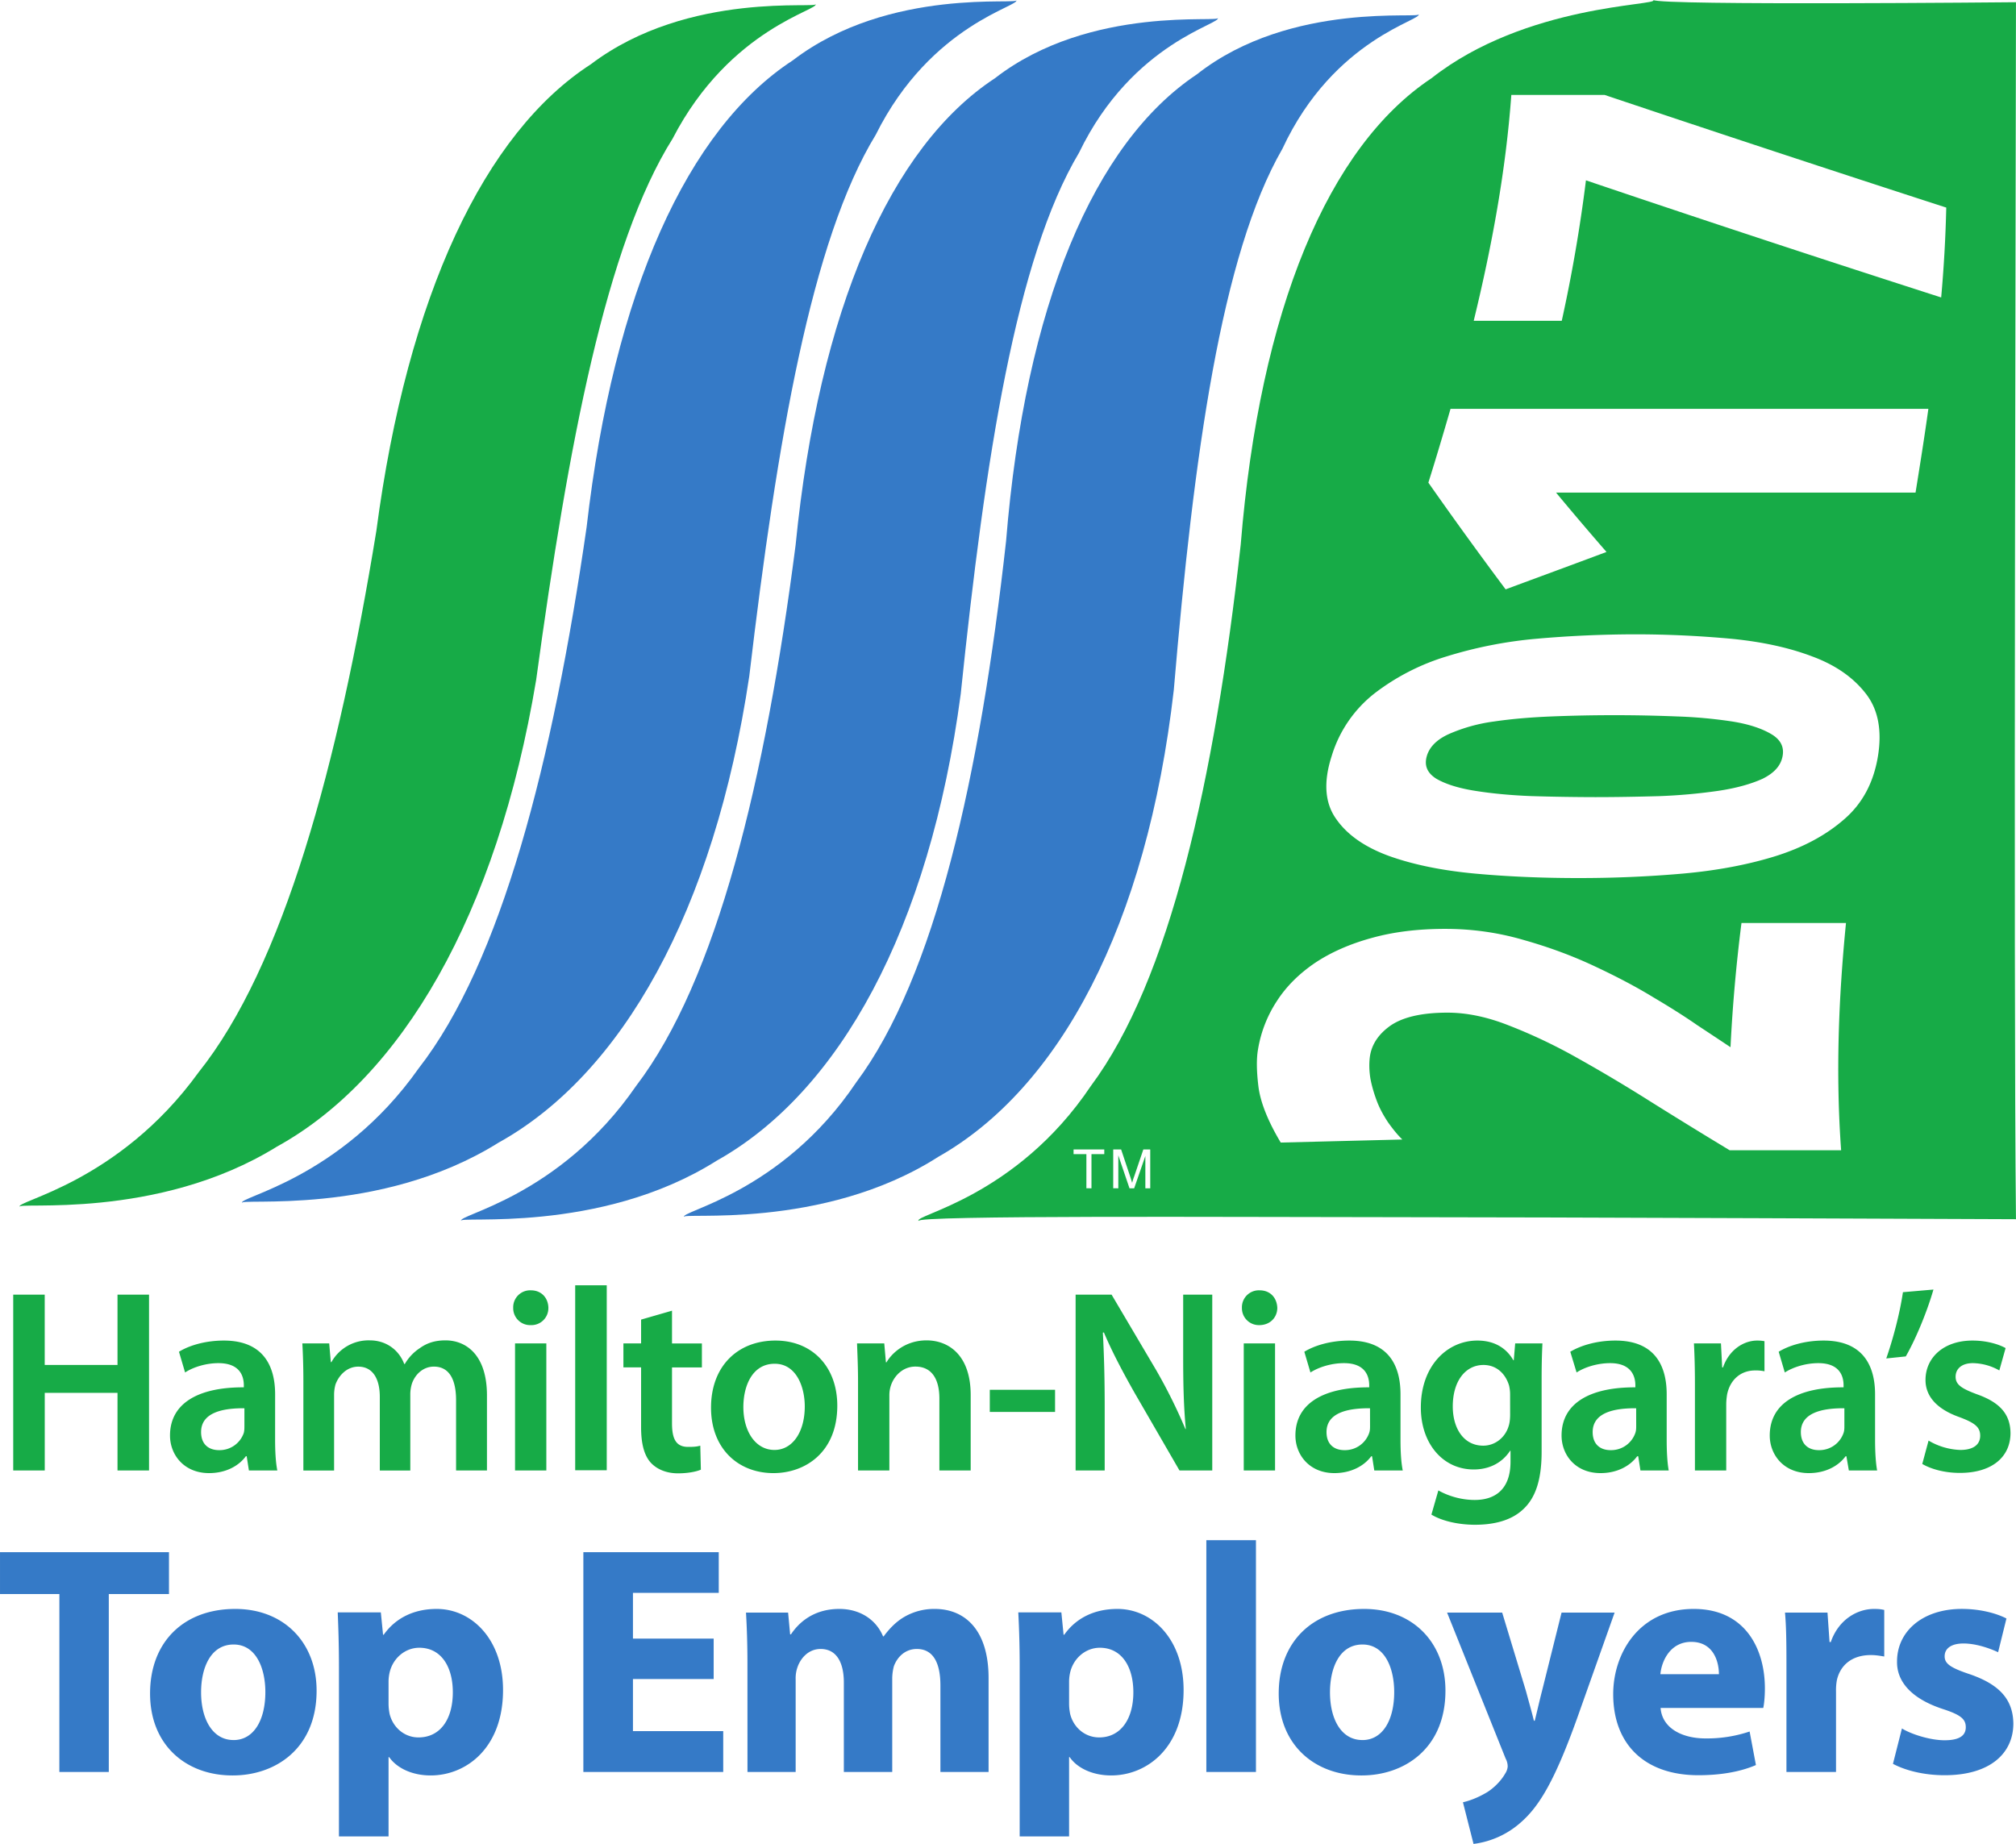 <svg xmlns="http://www.w3.org/2000/svg" xmlns:xlink="http://www.w3.org/1999/xlink" width="90.734" height="83.001" viewBox="0 0 72.587 66.401"><defs><clipPath id="b"><path d="M569 538h2v.828h-2zm0 0"/></clipPath><clipPath id="c"><path d="M581 538h3v.828h-3zm0 0"/></clipPath><clipPath id="d"><path d="M582 538h2v.828h-2zm0 0"/></clipPath><clipPath id="e"><path d="M576 538h2v.828h-2zm0 0"/></clipPath><clipPath id="f"><path d="M577 538h2v.828h-2zm0 0"/></clipPath><clipPath id="g"><path d="M581 538h1v.828h-1zm0 0"/></clipPath><clipPath id="h"><path d="M578 538h1v.828h-1zm0 0"/></clipPath><clipPath id="i"><path d="M549 289h1v1h-1zm0 0"/></clipPath><clipPath id="j"><path d="M514.227 263.172a8 8 0 0 0-8 8v55.812a8 8 0 0 0 8 8h55.812c4.422 0 8-3.582 8-8v-55.812c0-4.418-3.578-8-8-8zm0 0"/></clipPath><clipPath id="l"><path d="M630 316h1v1h-1zm0 0"/></clipPath><clipPath id="m"><path d="m624.074 306.125-4.511 5.152v14.653h10.085c.192-.973.434-2.23.512-2.739.098-.628-1.183-11.074-1.933-17.066zm0 0"/></clipPath><clipPath id="n"><path d="M630 318h1v1h-1zm0 0"/></clipPath><clipPath id="o"><path d="m624.074 306.125-4.511 5.152v14.653h10.085c.192-.973.434-2.23.512-2.739.098-.628-1.183-11.074-1.933-17.066zm0 0"/></clipPath><clipPath id="p"><path d="M630 320h1v2h-1zm0 0"/></clipPath><clipPath id="q"><path d="m624.074 306.125-4.511 5.152v14.653h10.085c.192-.973.434-2.23.512-2.739.098-.628-1.183-11.074-1.933-17.066zm0 0"/></clipPath><clipPath id="r"><path d="M630 311h1v2h-1zm0 0"/></clipPath><clipPath id="s"><path d="m624.074 306.125-4.511 5.152v14.653h10.085c.192-.973.434-2.23.512-2.739.098-.628-1.183-11.074-1.933-17.066zm0 0"/></clipPath><clipPath id="t"><path d="M630 310h1v1h-1zm0 0"/></clipPath><clipPath id="u"><path d="M630.988 306.125c.18.934.489 2.566.672 3.766.274 1.773.469 6.273.469 8.867s.473 2.457.473 4.094c0 1.082.21 2.347.347 3.078h2.176v-19.805zm0 0"/></clipPath><clipPath id="v"><path d="M630 322h1v1h-1zm0 0"/></clipPath><clipPath id="w"><path d="M630.988 306.125c.18.934.489 2.566.672 3.766.274 1.773.469 6.273.469 8.867s.473 2.457.473 4.094c0 1.082.21 2.347.347 3.078h2.176v-19.805zm0 0"/></clipPath><clipPath id="x"><path d="M630 318h1v2h-1zm0 0"/></clipPath><clipPath id="y"><path d="M630.988 306.125c.18.934.489 2.566.672 3.766.274 1.773.469 6.273.469 8.867s.473 2.457.473 4.094c0 1.082.21 2.347.347 3.078h2.176v-19.805zm0 0"/></clipPath><clipPath id="z"><path d="M630 320h1v3h-1zm0 0"/></clipPath><clipPath id="A"><path d="M630.988 306.125c.18.934.489 2.566.672 3.766.274 1.773.469 6.273.469 8.867s.473 2.457.473 4.094c0 1.082.21 2.347.347 3.078h2.176v-19.805zm0 0"/></clipPath><clipPath id="B"><path d="M564 133h1v1h-1zm0 0"/></clipPath><clipPath id="C"><path d="M514.227 103.441a8 8 0 0 0-8 8v55.813a8 8 0 0 0 8 8h55.812c4.422 0 8-3.582 8-8V111.44c0-4.418-3.578-8-8-8zm0 0"/></clipPath></defs><use xlink:href="#a" width="100%" height="100%" x="402.522" y="302.333" style="fill:#fff;fill-opacity:1" transform="translate(-196.881 -539.059)"/><path d="M29.357.14c.241.204-3.06.834-5.14 4.853-2.393 3.807-3.755 11.003-4.912 19.488-1.413 8.485-4.86 14.342-9.334 16.809-4.327 2.68-9.48 1.962-9.26 2.174-.22-.212 3.542-.842 6.442-4.853 3.038-3.807 5.014-11.011 6.398-19.496 1.12-8.485 3.902-14.334 7.724-16.802C24.81-.366 29.598.344 29.357.14" style="fill:#17ab47;fill-opacity:1;fill-rule:nonzero;stroke:none"/><path d="M36.583 0c.241.205-3.053.835-5.052 4.854-2.32 3.807-3.55 11.003-4.553 19.495-1.267 8.485-4.598 14.342-9.034 16.802-4.276 2.672-9.444 1.962-9.225 2.174-.22-.212 3.529-.842 6.355-4.854 2.965-3.806 4.824-11.003 6.047-19.488.974-8.485 3.638-14.341 7.423-16.809C32.03-.498 36.824.205 36.583 0" style="fill:#357ac7;fill-opacity:1;fill-rule:nonzero;stroke:none"/><path d="M43.838.637c.241.212-3.046.842-4.986 4.861-2.27 3.807-3.382 11.003-4.26 19.488-1.128 8.485-4.379 14.342-8.786 16.81-4.231 2.671-9.422 1.961-9.195 2.173-.227-.212 3.521-.841 6.289-4.86 2.906-3.807 4.656-11.004 5.747-19.489.842-8.485 3.426-14.342 7.174-16.801C39.27.139 44.08.849 43.838.637" style="fill:#357ac7;fill-opacity:1;fill-rule:nonzero;stroke:none"/><path d="M51.07.505c.242.205-3.03.835-4.897 4.854-2.196 3.807-3.192 11.003-3.91 19.488-.973 8.492-4.121 14.342-8.477 16.809-4.188 2.68-9.385 1.97-9.151 2.174-.234-.205 3.5-.842 6.193-4.853 2.84-3.807 4.451-11.011 5.396-19.489.688-8.485 3.162-14.341 6.867-16.808C46.488 0 51.312.71 51.07.505" style="fill:#357ac7;fill-opacity:1;fill-rule:nonzero;stroke:none"/><path d="M1.61 46.62v2.533h2.621V46.62h1.135v6.332H4.231v-2.796h-2.62v2.796H.476V46.62zm7.19 4.092c-.798-.007-1.56.161-1.56.857 0 .453.286.651.645.651a.92.92 0 0 0 .893-.622c.022-.088.022-.168.022-.256zm1.105 1.142c0 .41.022.813.08 1.098H8.962l-.08-.512h-.03c-.264.358-.732.607-1.325.607-.9 0-1.406-.658-1.406-1.354 0-1.15 1.003-1.742 2.658-1.735v-.073c0-.3-.117-.798-.915-.798-.44 0-.9.139-1.2.336l-.22-.746c.329-.205.907-.403 1.617-.403 1.428 0 1.845.93 1.845 1.933zm1.018-2.116c0-.527-.015-.973-.037-1.361h.967l.058.673h.022a1.53 1.53 0 0 1 1.384-.783c.585 0 1.047.344 1.237.85h.022a1.7 1.7 0 0 1 .542-.572c.256-.183.541-.278.922-.278.74 0 1.493.52 1.493 1.984v2.701h-1.112V50.42c0-.761-.257-1.208-.798-1.208-.388 0-.674.278-.79.608a1.3 1.3 0 0 0-.06.388v2.745h-1.098v-2.65c0-.644-.248-1.09-.776-1.09-.424 0-.71.336-.82.643a1.4 1.4 0 0 0-.05.388v2.71h-1.106zm7.621-1.361h1.127v4.575h-1.127zm1.2-1.282a.61.61 0 0 1-.636.623.61.61 0 0 1-.63-.623.61.61 0 0 1 .637-.63c.38 0 .622.272.63.63m.965-.812h1.136v6.662H20.71zm3.486.915v1.179h1.076v.864h-1.076v2.013c0 .563.146.849.578.849.205 0 .315-.008.44-.044l.021.864c-.168.073-.476.132-.82.132-.424 0-.761-.147-.98-.38-.242-.264-.352-.69-.352-1.282V49.24h-.637v-.864h.637v-.857zm2.569 3.47c0 .879.44 1.545 1.12 1.545.645 0 1.091-.637 1.091-1.567 0-.71-.307-1.537-1.083-1.537-.806 0-1.128.798-1.128 1.56m3.382-.052c0 1.684-1.156 2.43-2.298 2.43-1.267 0-2.248-.878-2.248-2.357 0-1.5.967-2.416 2.32-2.416 1.333 0 2.226.952 2.226 2.343m.747-.879c0-.527-.022-.973-.036-1.361h.98l.06.68h.021c.205-.35.696-.79 1.442-.79.784 0 1.589.52 1.589 1.97v2.715h-1.127v-2.591c0-.652-.242-1.15-.864-1.15-.447 0-.762.33-.879.674a1.1 1.1 0 0 0-.058.366v2.701h-1.128zm7.094 1.106h-2.35v-.798h2.35zm.74 2.108V46.62h1.295l1.604 2.716a19 19 0 0 1 1.054 2.123h.015c-.08-.85-.095-1.662-.095-2.636V46.62h1.047v6.332h-1.18l-1.617-2.796c-.395-.696-.805-1.465-1.105-2.175l-.037.008c.044.82.066 1.654.066 2.694v2.27zm6.054-4.575h1.127v4.575h-1.127zm1.208-1.282c0 .337-.249.623-.652.623a.61.61 0 0 1-.622-.623.61.61 0 0 1 .637-.63c.388 0 .622.272.637.63m3.338 3.617c-.805-.007-1.566.161-1.566.857 0 .453.285.651.644.651a.92.92 0 0 0 .893-.622c.03-.088.03-.168.03-.256zm1.098 1.142c0 .41.022.813.081 1.098h-1.025l-.08-.512h-.03c-.263.358-.74.607-1.325.607-.9 0-1.405-.658-1.405-1.354 0-1.15 1.003-1.742 2.657-1.735v-.073c0-.3-.117-.798-.908-.798-.446 0-.9.139-1.208.336l-.22-.746c.33-.205.908-.403 1.619-.403 1.435 0 1.844.93 1.844 1.933zm3.946-1.647c0-.117-.015-.212-.036-.308-.125-.424-.447-.746-.923-.746-.636 0-1.105.563-1.105 1.493 0 .783.388 1.413 1.098 1.413.417 0 .79-.285.915-.71.037-.11.052-.27.052-.403zm1.135 2.072c0 .959-.198 1.647-.673 2.079-.454.424-1.106.549-1.728.549-.564 0-1.171-.125-1.567-.366l.25-.871c.292.168.768.344 1.31.344.739 0 1.288-.388 1.288-1.377v-.395h-.015c-.263.403-.71.674-1.31.674-1.113 0-1.904-.937-1.904-2.233 0-1.501.952-2.409 2.035-2.409.689 0 1.084.337 1.296.71h.015l.051-.607h.981c-.015.307-.029.68-.029 1.31zm3.404-1.567c-.805-.007-1.566.161-1.566.857 0 .453.285.651.644.651a.92.92 0 0 0 .893-.622c.03-.088.03-.168.03-.256zm1.099 1.142c0 .41.021.813.073 1.098h-1.018l-.08-.512h-.037c-.264.358-.732.607-1.318.607-.908 0-1.405-.658-1.405-1.354 0-1.15 1.003-1.742 2.657-1.735v-.073c0-.3-.124-.798-.908-.798-.446 0-.907.139-1.208.336l-.227-.746c.337-.205.916-.403 1.626-.403 1.435 0 1.845.93 1.845 1.933zm1.017-2.006c0-.622-.015-1.069-.036-1.471h.973l.044.864h.03c.219-.637.746-.967 1.23-.967.116 0 .175.008.263.022v1.084a1.5 1.5 0 0 0-.337-.03c-.534 0-.908.352-1.01.872-.015.102-.03.226-.03.35v2.38h-1.127zm5.381.864c-.798-.007-1.567.161-1.567.857 0 .453.286.651.645.651a.92.92 0 0 0 .893-.622c.029-.088.029-.168.029-.256zm1.105 1.142c0 .41.022.813.074 1.098h-1.018l-.088-.512h-.029c-.264.358-.732.607-1.325.607-.9 0-1.406-.658-1.406-1.354 0-1.15 1.003-1.742 2.658-1.735v-.073c0-.3-.117-.798-.908-.798-.447 0-.9.139-1.208.336l-.22-.746c.33-.205.908-.403 1.618-.403 1.435 0 1.852.93 1.852 1.933zm2.102-5.417c-.25.863-.66 1.823-.996 2.408l-.703.073c.242-.695.49-1.625.6-2.386zm-.176 5.439a2.4 2.4 0 0 0 1.142.337c.498 0 .717-.213.717-.513 0-.307-.19-.46-.74-.666-.87-.307-1.229-.79-1.229-1.34 0-.805.652-1.42 1.691-1.42.498 0 .93.125 1.193.271l-.226.805a2 2 0 0 0-.952-.263c-.403 0-.622.205-.622.49s.212.425.783.637c.82.293 1.186.718 1.193 1.391 0 .835-.637 1.435-1.823 1.435-.541 0-1.025-.132-1.354-.322zm0 0" style="fill:#17ab47;fill-opacity:1;fill-rule:nonzero;stroke:none"/><path d="M2.138 57.403H0v-1.508h6.084v1.508H3.917v6.406h-1.78zm6.274 5.257c.71 0 1.142-.696 1.142-1.728 0-.85-.33-1.713-1.142-1.713-.842 0-1.172.864-1.172 1.72 0 .974.418 1.72 1.164 1.72zm-.044 1.274c-1.677 0-2.965-1.099-2.965-2.95 0-1.86 1.215-3.046 3.067-3.046 1.75 0 2.929 1.208 2.929 2.943 0 2.094-1.494 3.053-3.016 3.053zm5.622-2.592c0 .139.015.256.037.373.117.484.527.85 1.04.85.783 0 1.237-.652 1.237-1.626 0-.907-.41-1.603-1.208-1.603-.505 0-.952.373-1.07.9a1.5 1.5 0 0 0-.036.323zm-1.786-1.347c0-.754-.022-1.391-.044-1.933h1.552l.08.806h.023c.424-.6 1.083-.93 1.91-.93 1.26 0 2.387 1.09 2.387 2.92 0 2.087-1.325 3.076-2.606 3.076-.688 0-1.23-.279-1.494-.66h-.022v2.856h-1.786zm13.492.468H22.79v1.875h3.25v1.471h-5.036v-7.914h4.875v1.464H22.79v1.648h2.906zm1.216-.563c0-.718-.022-1.318-.052-1.83h1.516l.073.783h.03c.248-.373.768-.915 1.742-.915.747 0 1.325.388 1.574.988h.022c.227-.307.468-.542.746-.703a2.14 2.14 0 0 1 1.091-.285c1.106 0 1.94.776 1.94 2.489v3.382H33.86v-3.111c0-.835-.27-1.318-.849-1.318-.417 0-.703.285-.827.622a1.8 1.8 0 0 0-.059.447v3.36h-1.742v-3.221c0-.71-.256-1.208-.835-1.208-.454 0-.724.351-.827.637a1.2 1.2 0 0 0-.073.461v3.331h-1.735zm11.581 1.442c0 .139.015.256.037.373.117.484.527.85 1.047.85.768 0 1.23-.652 1.23-1.626 0-.907-.41-1.603-1.208-1.603-.505 0-.952.373-1.07.9a1.5 1.5 0 0 0-.036.323zm-1.779-1.347c0-.754-.022-1.391-.05-1.933h1.551l.08.806h.023c.424-.6 1.083-.93 1.918-.93 1.252 0 2.38 1.09 2.38 2.92 0 2.087-1.326 3.076-2.607 3.076-.688 0-1.237-.279-1.494-.66h-.022v2.856h-1.779zm6.721-4.532h1.786v8.346h-1.786zm5.622 7.197c.71 0 1.142-.696 1.142-1.728 0-.85-.329-1.713-1.142-1.713-.841 0-1.17.864-1.17 1.72 0 .974.409 1.72 1.163 1.72zm-.043 1.274c-1.677 0-2.973-1.099-2.973-2.95 0-1.86 1.223-3.046 3.075-3.046 1.75 0 2.928 1.208 2.928 2.943 0 2.094-1.493 3.053-3.016 3.053zm5.073-5.864.856 2.825c.088.33.213.762.286 1.07h.03c.08-.316.175-.74.263-1.077l.703-2.818h1.91l-1.34 3.777c-.82 2.292-1.376 3.192-2.02 3.763a3.15 3.15 0 0 1-1.72.79l-.381-1.5c.227-.051.505-.154.776-.308.27-.139.578-.431.74-.717a.56.56 0 0 0 .095-.256.6.6 0 0 0-.074-.293l-2.108-5.256Zm7.804 2.218c0-.44-.19-1.164-.996-1.164-.761 0-1.069.695-1.112 1.164zm-2.101 1.215c.058.74.79 1.098 1.618 1.098a4.8 4.8 0 0 0 1.588-.249l.227 1.208c-.578.25-1.295.366-2.071.366-1.948 0-3.068-1.127-3.068-2.92 0-1.458.923-3.068 2.9-3.068 1.859 0 2.562 1.442 2.562 2.862 0 .308-.03.579-.059.703zm4.532-1.545c0-.849-.008-1.398-.052-1.888h1.53l.074 1.061h.044c.292-.842.988-1.193 1.552-1.193.16 0 .241.007.373.036v1.677c-.14-.022-.286-.052-.483-.052-.66 0-1.098.345-1.223.908a2 2 0 0 0-.03.403v2.899h-1.785zm4.158 2.284c.33.205 1.01.425 1.537.425.542 0 .762-.176.762-.468s-.176-.447-.835-.66c-1.193-.395-1.655-1.039-1.64-1.712 0-1.077.915-1.89 2.335-1.89.667 0 1.252.162 1.604.345l-.3 1.215c-.264-.124-.77-.315-1.245-.315-.44 0-.68.176-.68.462 0 .27.219.417.922.651 1.09.38 1.537.93 1.552 1.764 0 1.077-.835 1.867-2.475 1.867-.754 0-1.42-.175-1.86-.41zm0 0" style="fill:#357ac7;fill-opacity:1;fill-rule:nonzero;stroke:none"/><path d="M59.526 0c.25.205 13.06.08 13.06.08 0 4.298-.094 35.214 0 43.824 0 0-17.072-.074-22.928-.074-4.971 0-16.81-.073-16.582.14-.227-.213 3.507-.843 6.2-4.862 2.841-3.807 4.452-11.003 5.396-19.488.688-8.485 3.163-14.342 6.867-16.801C54.936.139 59.775.205 59.526 0" style="fill:#17ab47;fill-opacity:1;fill-rule:nonzero;stroke:none"/><path d="M62.279 41.422a208 208 0 0 1-2.833-1.743 57 57 0 0 0-2.68-1.596 19 19 0 0 0-2.46-1.164c-.783-.307-1.508-.453-2.188-.453q-1.363 0-2.043.46c-.44.308-.695.689-.754 1.143q-.044.372.022.776c.051.27.132.542.234.812.103.271.242.52.403.762.168.234.33.44.512.615l-4.378.11c-.483-.806-.739-1.487-.805-2.028q-.1-.825-.015-1.318a4.5 4.5 0 0 1 .681-1.75c.344-.534.805-.988 1.376-1.376.571-.38 1.252-.68 2.028-.893.784-.22 1.662-.33 2.658-.33q1.45 0 2.81.396 1.365.385 2.541.937c.784.366 1.501.74 2.145 1.134.645.381 1.172.718 1.56.989q.602.397 1.215.805a58 58 0 0 1 .395-4.473h3.763c-.27 2.73-.373 5.454-.175 8.185zm1.486-14.993c-.337-.198-.798-.352-1.39-.447a17 17 0 0 0-2-.183 56 56 0 0 0-4.502 0c-.747.03-1.442.088-2.086.183a6 6 0 0 0-1.61.447c-.44.197-.711.468-.806.805-.095.344.022.607.351.812.33.19.79.337 1.391.432.6.096 1.281.161 2.028.19a80 80 0 0 0 2.299.037c.769 0 1.545-.015 2.306-.036a20 20 0 0 0 2.116-.19c.644-.096 1.171-.242 1.596-.433.417-.205.659-.468.724-.812q.099-.508-.417-.805m2.643 3.067c-.659.578-1.479 1.018-2.474 1.332-.989.308-2.109.52-3.339.63q-1.857.163-3.77.161c-1.281 0-2.518-.051-3.72-.161-1.185-.11-2.217-.322-3.081-.63-.864-.314-1.508-.754-1.911-1.332-.41-.571-.469-1.325-.168-2.262a4.53 4.53 0 0 1 1.552-2.27 8.1 8.1 0 0 1 2.584-1.325 15.5 15.5 0 0 1 3.236-.637 41 41 0 0 1 3.55-.16c1.194 0 2.35.058 3.47.16 1.12.11 2.087.322 2.914.637.835.308 1.472.754 1.918 1.325.454.571.6 1.333.447 2.27-.154.937-.55 1.691-1.208 2.262M56.027 17.739q.89 1.074 1.816 2.137c-1.194.447-2.41.893-3.632 1.347a158 158 0 0 1-2.782-3.843c.279-.886.542-1.772.798-2.658h17.205c-.14 1.01-.3 2.014-.462 3.017zm1.076-11.245a55 55 0 0 1-.871 5.058h-3.17c.659-2.708 1.157-5.417 1.354-8.133h3.36a1242 1242 0 0 0 12.3 4.056 48 48 0 0 1-.183 3.236 879 879 0 0 1-12.79-4.217M39.116 42.79v-1.23h-.462v-.167h1.106v.168h-.461v1.23zm.966 0v-1.397h.285l.33.988c.03.095.051.16.066.212.015-.051.036-.132.073-.227l.33-.973h.249v1.398h-.176v-1.164l-.403 1.164h-.168l-.403-1.186v1.186zm0 0" style="fill:#fff;fill-opacity:1;fill-rule:nonzero;stroke:none"/><g clip-path="url(#b)" style="clip-rule:nonzero" transform="translate(-196.881 -539.059)"><path d="M570.492 538.848c.008 0 .008.011.008.023a21 21 0 0 1-.965.906c-.039.036-.09.102-.156.09-.031-.027.02-.058.031-.07.063-.063.149-.11.223-.172.18-.164.371-.336.559-.504q.159-.134.3-.273" style="fill:#b88505;fill-opacity:1;fill-rule:evenodd;stroke:none"/></g><g clip-path="url(#c)" style="clip-rule:nonzero" transform="translate(-196.881 -539.059)"><path d="M582.41 539.07v.13c.031.015.047-.044.067-.071.226.152.425.328.636.492-.066.066-.176.09-.258.137-.335-.285-.656-.582-1.007-.848.078-.035.172-.078.254-.062.043.011.113.074.164.109.054.04.101.094.144.113" style="fill:#b88505;fill-opacity:1;fill-rule:evenodd;stroke:none"/></g><g clip-path="url(#d)" style="clip-rule:nonzero" transform="translate(-196.881 -539.059)"><path d="M583.434 539.488c-.059.055-.125.13-.23.106-.048-.012-.11-.102-.165-.157-.125-.105-.21-.183-.34-.296-.078-.07-.18-.118-.144-.23.039 0 .078-.048.125-.04.05 0 .156.106.203.145.183.144.41.324.55.472" style="fill:#b88505;fill-opacity:1;fill-rule:evenodd;stroke:none"/></g><g clip-path="url(#e)" style="clip-rule:nonzero" transform="translate(-196.881 -539.059)"><path d="M577.89 538.887a8 8 0 0 1-.374.332c-.043.03-.102.082-.137.093-.063.024-.14.02-.211.032-.063.008-.125.027-.195.039-.032-.012.02-.047.02-.051a1.5 1.5 0 0 1 .32-.29c.058-.042.132-.12.183-.136.063-.02.137-.004.203-.008.063-.004.125-.015.192-.012" style="fill:#b88505;fill-opacity:1;fill-rule:evenodd;stroke:none"/></g><g clip-path="url(#f)" style="clip-rule:nonzero" transform="translate(-196.881 -539.059)"><path d="M578.46 538.906c-.147.145-.347.239-.522.36-.082-.004-.133.015-.22.008.055-.07.15-.133.243-.204.09-.066.18-.136.27-.183.042-.023.16.027.23.02" style="fill:#b88505;fill-opacity:1;fill-rule:evenodd;stroke:none"/></g><g clip-path="url(#g)" style="clip-rule:nonzero" transform="translate(-196.881 -539.059)"><path d="M581.934 539.148a.5.5 0 0 1-.133.051c-.047.008-.121.031-.156.028-.055-.008-.13-.086-.184-.125-.066-.051-.125-.09-.176-.13.106-.019.215-.038.34-.035q.159.106.309.211" style="fill:#b88505;fill-opacity:1;fill-rule:evenodd;stroke:none"/></g><g clip-path="url(#h)" style="clip-rule:nonzero" transform="translate(-196.881 -539.059)"><path d="M578.86 538.965c-.083.098-.184.16-.29.242-.039.027-.058.07-.11.086-.015-.031.036-.055.06-.086.046-.05.082-.102.136-.152.024-.028.04-.059.059-.07a.16.16 0 0 1 .144-.02" style="fill:#b88505;fill-opacity:1;fill-rule:evenodd;stroke:none"/></g><g clip-path="url(#i)" style="clip-rule:nonzero" transform="translate(-196.881 -539.059)"><g clip-path="url(#j)" style="clip-rule:nonzero"><use xlink:href="#k" width="100%" height="100%" x="549.032" y="289.364" style="fill:#211e1e;fill-opacity:1"/></g></g><g clip-path="url(#l)" style="clip-rule:nonzero" transform="translate(-196.881 -539.059)"><g clip-path="url(#m)" style="clip-rule:nonzero"><path d="M631.281 316.363c.043.047-.03.07-.062.082-.2.031-.442.035-.657.047-.039 0-.078.012-.109 0 .016-.023.05-.023.074-.027.118-.024.27-.04.387-.047.09-.008.172-.031.254-.04.04-.003.086 0 .113-.015" style="fill:#fff;fill-opacity:1;fill-rule:evenodd;stroke:none"/></g></g><g clip-path="url(#n)" style="clip-rule:nonzero" transform="translate(-196.881 -539.059)"><g clip-path="url(#o)" style="clip-rule:nonzero"><path d="M630.93 318.68v-.207h.18v.168a.5.5 0 0 1-.028.199.22.22 0 0 1-.152.125v-.09q.087-.04.086-.152v-.043zm0 0" style="fill:#fff;fill-opacity:1;fill-rule:nonzero;stroke:none"/></g></g><g clip-path="url(#p)" style="clip-rule:nonzero" transform="translate(-196.881 -539.059)"><g clip-path="url(#q)" style="clip-rule:nonzero"><path d="M630.7 321.184h.269a.5.5 0 0 0-.028-.184q-.029-.063-.105-.062c-.094 0-.137.07-.137.207zm.527.16h-.528v.082q0 .241.13.242.116 0 .14-.195h.242q-.017.375-.379.375-.257 0-.344-.18-.058-.117-.058-.375-.001-.252.074-.375.094-.165.34-.164.222.002.308.144.076.121.075.383zm0 0" style="fill:#fff;fill-opacity:1;fill-rule:nonzero;stroke:none"/></g></g><g clip-path="url(#r)" style="clip-rule:nonzero" transform="translate(-196.881 -539.059)"><g clip-path="url(#s)" style="clip-rule:nonzero"><path d="M630.7 312.063c.097-.243.273-.43.53-.43.22 0 .356.14.356.34 0 .265-.2.433-.777.777v.004c.097-.004.535-.031.625-.04l-.102.216a9 9 0 0 0-.57 0c-.047 0-.106.004-.157.011l-.097.008c-.012 0-.02-.011-.02-.023 0-.02.008-.023.078-.066.25-.149.84-.516.84-.942 0-.129-.074-.234-.191-.234-.207 0-.297.285-.34.433zm0 0" style="fill:#fff;fill-opacity:1;fill-rule:nonzero;stroke:none"/></g></g><g clip-path="url(#t)" style="clip-rule:nonzero" transform="translate(-196.881 -539.059)"><g clip-path="url(#u)" style="clip-rule:nonzero"><path d="M629.84 310.195c.156-.043.324-.136.515-.125.012.004.004-.015.016-.011.094-.004.168.004.274.008-.079.035-.165.043-.258.066q-.01.019-.043.02c-.008 0 0 .015-.004.015-.032 0-.047.012-.075.008-.027.031-.074.047-.125.059-.062.054-.148.082-.234.11q-.004.006.004.007c-.035.02-.078.055-.113.02-.043-.04-.04-.145-.035-.22-.086-.015-.164.032-.223.071-.047-.023-.059-.094-.059-.148.082-.02.176-.055.27-.032.043.04.09.075.09.153m.472-.031h.02q.001-.006.008-.012c-.012 0-.02.008-.027.012" style="fill:#fff;fill-opacity:1;fill-rule:evenodd;stroke:none"/></g></g><g clip-path="url(#v)" style="clip-rule:nonzero" transform="translate(-196.881 -539.059)"><g clip-path="url(#w)" style="clip-rule:nonzero"><path d="M630.906 322.664c0-.008.016-.008.024-.012-.309.012-.653.024-1.02.043l-.074.004c-.035 0-.066.008-.098 0-.129.008-.258.012-.387.02l-.351.023c-.242.016-.492.035-.746.047-.13.008-.258.012-.39.024-.134.008-.266.004-.4.015l-.386.024c-.133.004-.262.015-.39.023-.266.02-.528.027-.794.035l-.382.012c-.254.004-.504.008-.77.008l-.41.012c-.254.004-.512-.004-.758 0a6 6 0 0 1-.262-.008c-.253-.012-.527-.004-.793-.008a18 18 0 0 1-1.042-.051 7 7 0 0 1-.512-.04 16 16 0 0 1-.488-.05c-.317-.04-.61-.094-.915-.14.02-.009.051-.005.075 0 .164.015.34.038.511.054.508.05 1.063.07 1.547.09" style="fill:#fff;fill-opacity:1;fill-rule:evenodd;stroke:none"/></g></g><g clip-path="url(#x)" style="clip-rule:nonzero" transform="translate(-196.881 -539.059)"><g clip-path="url(#y)" style="clip-rule:nonzero"><path d="M630.52 319.555v-.266a.3.3 0 0 1-.133.066c-.078.028-.125.043-.145.055q-.076.047-.078.164 0 .176.149.176.08 0 .144-.059a.17.17 0 0 0 .063-.136m-.336-.422h-.164q0-.18.082-.262t.265-.082q.206-.001.278.11c.027.039.039.105.039.19v.579q-.001.082.05.082c.016 0 .028 0 .04-.012v.121q-.059.007-.094.008-.07 0-.094-.015-.047-.029-.055-.121h-.004a.3.3 0 0 1-.109.11.27.27 0 0 1-.14.042q-.282 0-.282-.305-.002-.227.196-.285l.218-.066q.077-.024.102-.059.016-.022.015-.097.001-.153-.168-.153-.175 0-.175.203zm0 0" style="fill:#fff;fill-opacity:1;fill-rule:nonzero;stroke:none"/></g></g><g clip-path="url(#z)" style="clip-rule:nonzero" transform="translate(-196.881 -539.059)"><g clip-path="url(#A)" style="clip-rule:nonzero"><path d="M629.621 322.164v-.2a.4.4 0 0 0 .07.005q.129.001.141-.145l-.29-1.043h.278l.157.72h.004l.132-.72h.266l-.25.973q-.07.265-.14.336t-.258.074zm0 0" style="fill:#fff;fill-opacity:1;fill-rule:nonzero;stroke:none"/></g></g><g clip-path="url(#B)" style="clip-rule:nonzero" transform="translate(-196.881 -539.059)"><g clip-path="url(#C)" style="clip-rule:nonzero"><use xlink:href="#D" width="100%" height="100%" x="564.019" y="133.668" style="fill:#fff;fill-opacity:1"/></g></g></svg>
